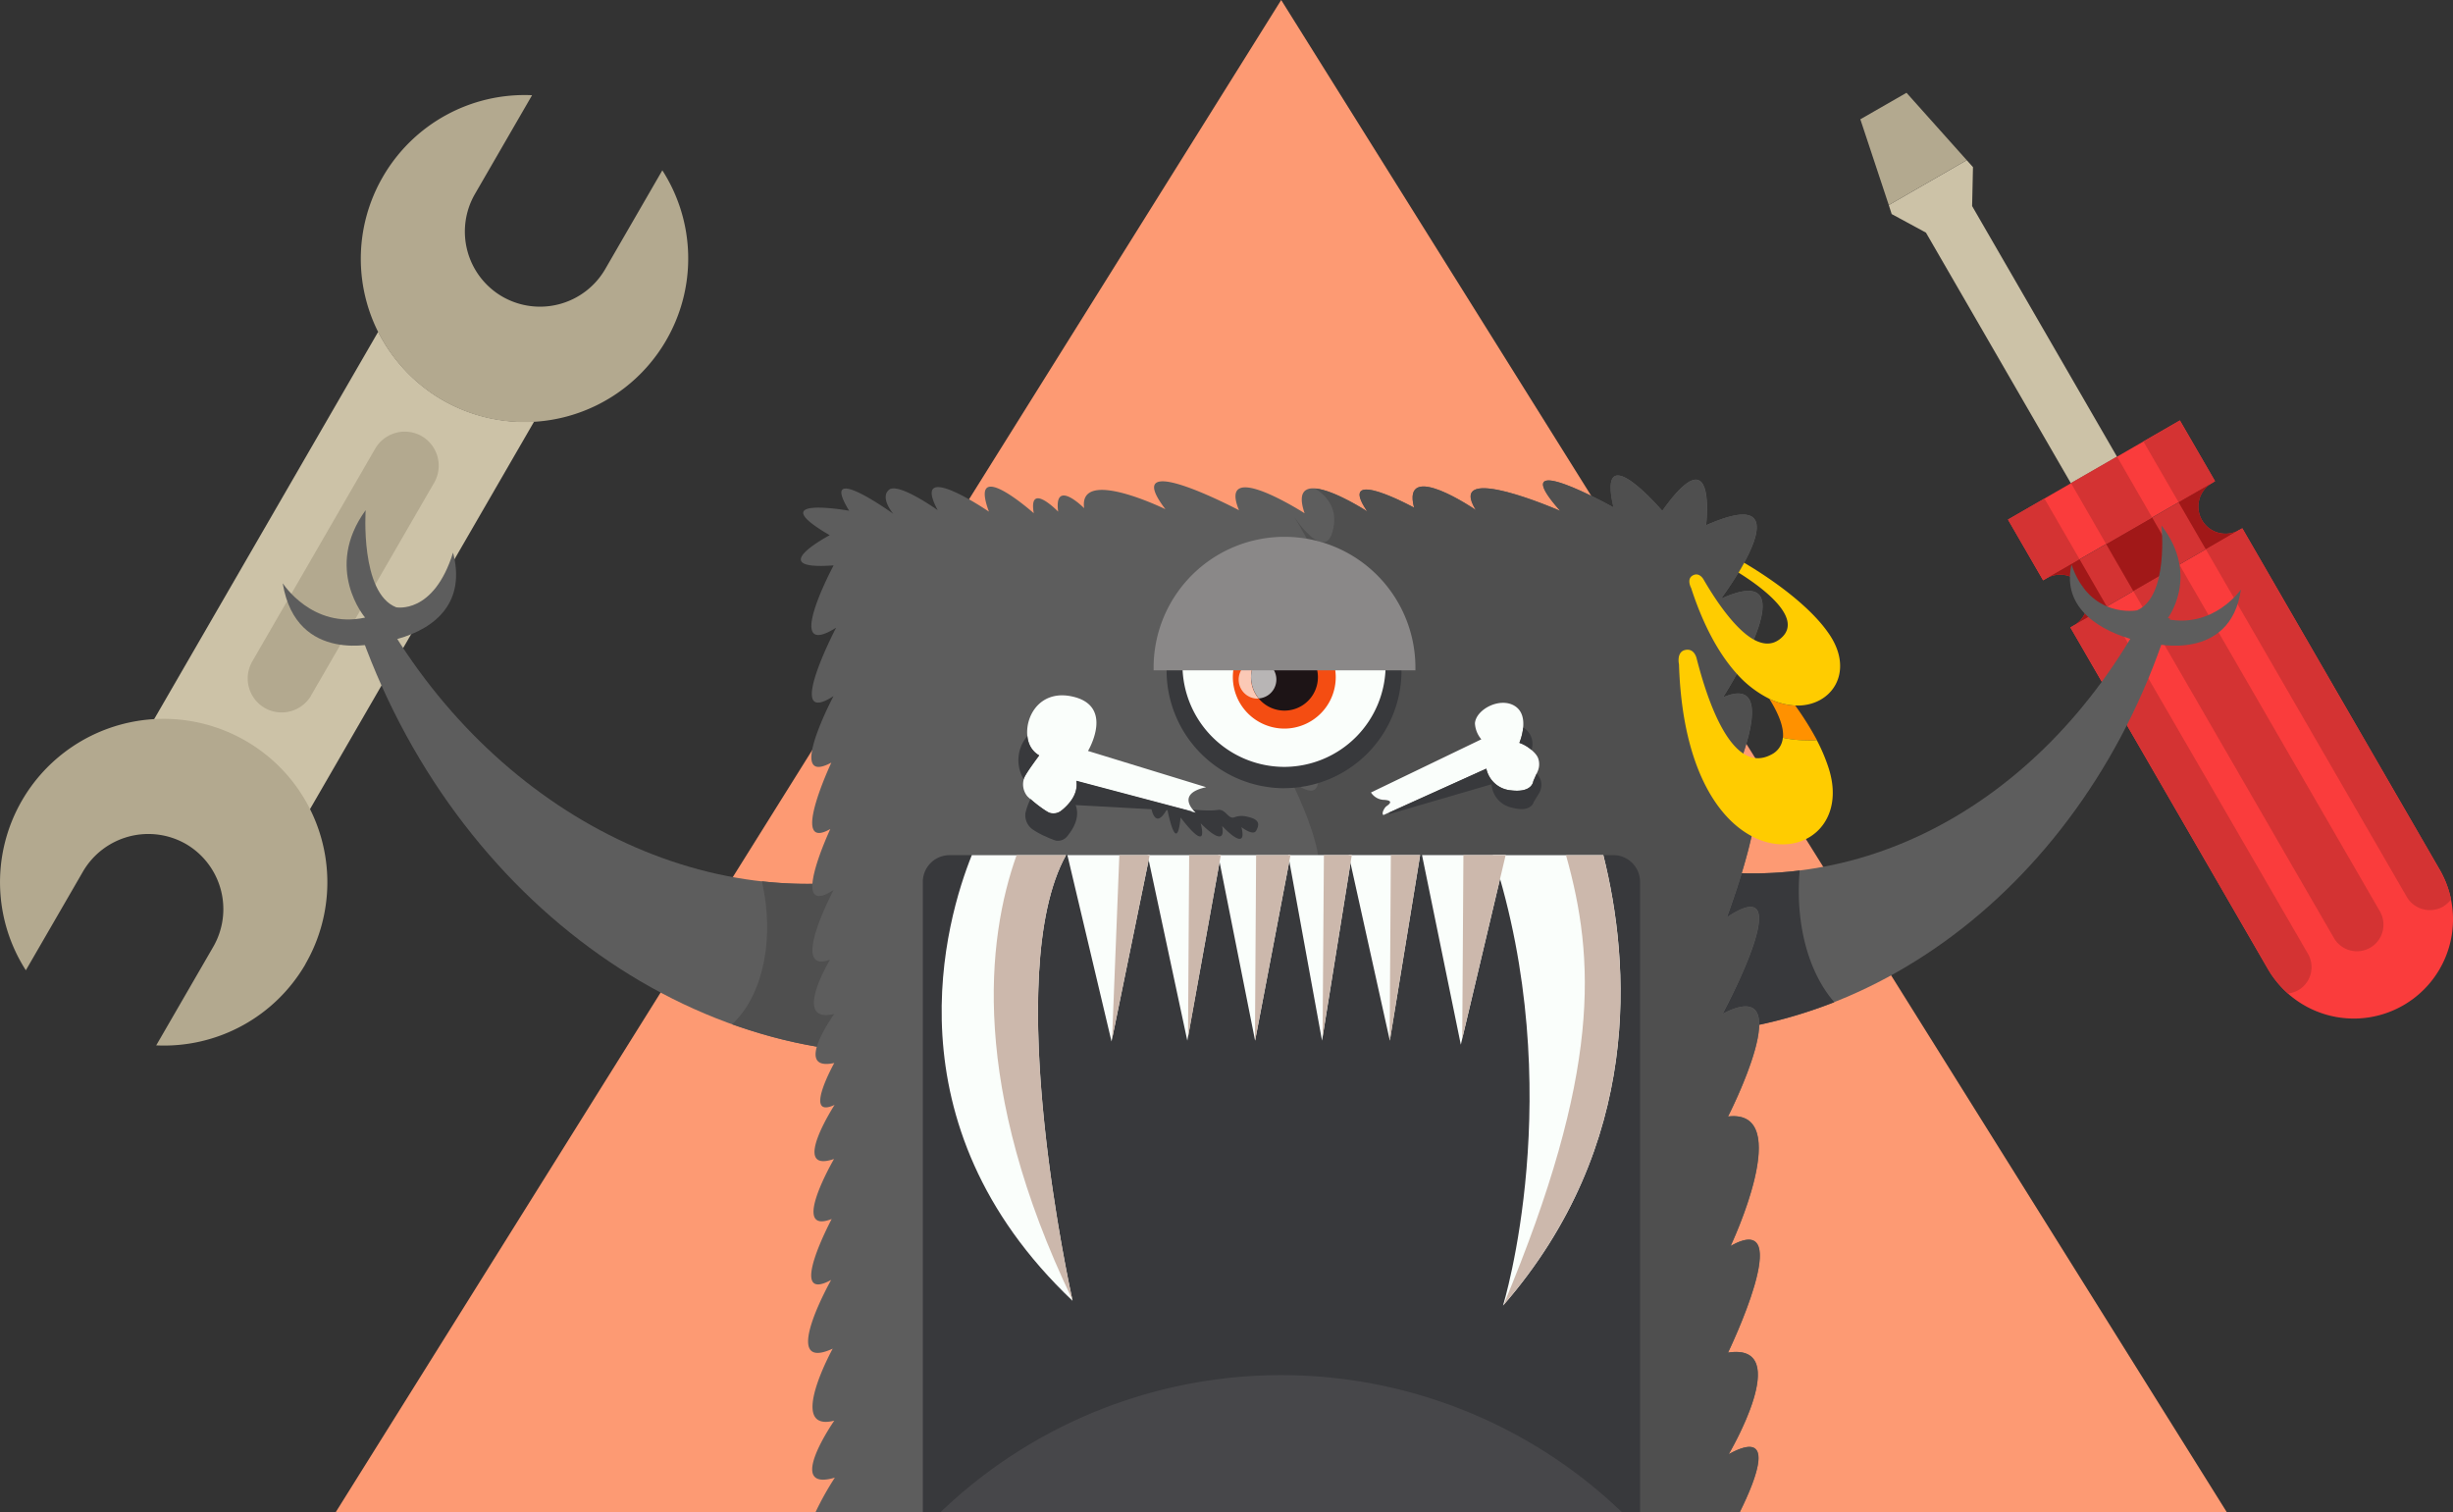 <svg id="Layer_1" data-name="Layer 1" xmlns="http://www.w3.org/2000/svg" viewBox="0 0 483.02 297.75"><rect x="0" y="0" width="483.02" height="297.75" fill="#333333" stroke="none"/><defs><style>.cls-1{fill:#fa3c3c;}.cls-1,.cls-10,.cls-11,.cls-12,.cls-13,.cls-14,.cls-15,.cls-16,.cls-17,.cls-18,.cls-19,.cls-2,.cls-20,.cls-3,.cls-4,.cls-5,.cls-8,.cls-9{fill-rule:evenodd;}.cls-2,.cls-6{fill:#d43333;}.cls-3{fill:#ccc2a7;}.cls-4{fill:#b3a98f;}.cls-5{fill:#a11818;}.cls-7{fill:#fd9a73;}.cls-8{fill:#5d5d5d;}.cls-9{fill:#38393c;}.cls-10{fill:#4f4f4f;}.cls-11{fill:#47474a;}.cls-12{fill:#fafefb;}.cls-13{fill:#ccb8ac;}.cls-14{fill:#f44d12;}.cls-15{fill:#1d1416;}.cls-16{fill:#fbc9b6;}.cls-17{fill:#b8b5b5;}.cls-18{fill:#8a8888;}.cls-19{fill:#ff9100;}.cls-20{fill:#fc0;}</style></defs><title>Nigga_Ref</title><path class="cls-1" d="M331.19,86.1l-32.53,18.78-0.69.4,38.88,67.24A19.53,19.53,0,0,0,370.7,153L331.82,85.76Z" transform="translate(109.71 18.27)"/><polygon class="cls-1" points="403 113.87 435.56 95.12 436.16 94.75 429.24 82.79 395.39 102.31 402.31 114.27 403 113.87"/><path class="cls-2" d="M325.85,76.86L293.29,95.61a5.36,5.36,0,0,1,5.37,9.28L331.19,86.1a5.34,5.34,0,1,1-5.35-9.25h0Z" transform="translate(109.71 18.27)"/><polygon class="cls-3" points="407.77 95.15 416.86 89.93 388.33 40.58 388.5 32.91 387.27 31.54 371.92 40.38 372.49 42.15 379.24 45.81 407.77 95.15"/><polygon class="cls-4" points="371.92 40.38 387.27 31.54 375.41 18.27 366.32 23.49 371.92 40.38"/><polygon class="cls-2" points="402.57 98.17 395.39 102.31 402.31 114.27 403 113.87 409.49 110.13 402.57 98.17"/><path class="cls-5" d="M300.61,97.57a5.35,5.35,0,0,1-1.94,7.31l6.46-3.74-5.35-9.28-6.49,3.74a5.35,5.35,0,0,1,7.32,2h0Z" transform="translate(109.71 18.27)"/><path class="cls-2" d="M305.12,101.14l-6.46,3.74-0.69.4,38.88,67.24a20,20,0,0,0,4,4.85,5.75,5.75,0,0,0,2-.66,5.25,5.25,0,0,0,1.92-7.13Z" transform="translate(109.71 18.27)"/><polygon class="cls-2" points="422.06 86.93 428.98 98.89 435.56 95.12 436.16 94.75 429.24 82.79 422.06 86.93"/><path class="cls-5" d="M325.85,76.86l-6.58,3.77,5.37,9.28,6.55-3.8a5.34,5.34,0,1,1-5.35-9.25h0Z" transform="translate(109.71 18.27)"/><path class="cls-2" d="M331.19,86.1l-6.55,3.8,39.57,68.44a5.26,5.26,0,0,0,7.15,1.91,5.7,5.7,0,0,0,1.57-1.4A19.6,19.6,0,0,0,370.7,153L331.82,85.76Z" transform="translate(109.71 18.27)"/><path class="cls-2" d="M359,161.33L319.42,92.89l-9.06,5.22,39.57,68.44a5.23,5.23,0,0,0,9.06-5.22h0Z" transform="translate(109.71 18.27)"/><polygon class="cls-5" points="420.06 116.38 429.13 111.16 423.78 101.91 414.72 107.14 420.06 116.38"/><rect class="cls-6" x="300.85" y="73.35" width="10.46" height="13.84" transform="translate(110.52 181.82) rotate(-29.96)"/><path class="cls-3" d="M-49.68,142.81L-4.54,64.75a32.45,32.45,0,0,1-18-4.25A32.4,32.4,0,0,1-35.24,47.06l-45.14,78.05c-4.86,8.42-.46,16.7,8,21.58s17.84,4.54,22.7-3.88h0Z" transform="translate(109.71 18.27)"/><path class="cls-4" d="M21.48,48.72a32.1,32.1,0,0,0-.77-33.45L9.44,34.76a14.85,14.85,0,0,1-20.21,5.39A14.8,14.8,0,0,1-16.2,19.95L-4.94.48A32.23,32.23,0,0,0-34.32,16.55a32.14,32.14,0,0,0,11.78,44,32.27,32.27,0,0,0,44-11.79h0Z" transform="translate(109.71 18.27)"/><path class="cls-4" d="M-48.45,118.67l24.24-41.9a6.74,6.74,0,0,0-2.46-9.16,6.74,6.74,0,0,0-9.15,2.45L-60.05,112a6.71,6.71,0,0,0,2.46,9.13,6.72,6.72,0,0,0,9.15-2.45h0Z" transform="translate(109.71 18.27)"/><polygon class="cls-7" points="438.47 297.75 66.12 297.75 252.28 0 438.47 297.75"/><path class="cls-8" d="M312.64,102.48c-20.9,38.87-58.66,58.28-95.83,48.89l-7.29,33.53c46.63,5,91.74-28.62,108.06-81.37Z" transform="translate(109.71 18.27)"/><path class="cls-9" d="M251.49,179.08c-5.09-5.82-7.72-15.38-6.83-25.94a72.83,72.83,0,0,1-17.1.14l-0.4,2.14-5.63,29.94a86.81,86.81,0,0,0,22.13-3.6c2.63-.77,5.26-1.68,7.83-2.68h0Z" transform="translate(109.71 18.27)"/><path class="cls-8" d="M-34.18,103.11c22.81,39.56,65.27,60.82,104.54,49.77l8.72,35.5c-49.48,6.68-99.63-28.31-118.5-84Z" transform="translate(109.71 18.27)"/><path class="cls-10" d="M67.65,189.19L60.3,155.4,60.21,155a78.72,78.72,0,0,1-19.9.26c2.63,11.62.09,22.63-5.86,28.17,2.29,0.8,4.6,1.54,6.92,2.2a94.21,94.21,0,0,0,26.27,3.54h0Z" transform="translate(109.71 18.27)"/><path class="cls-8" d="M-54,96.63s5.8,9,16.18,6.71c0,0-8.26-9.62.11-21.15,0,0-1.11,16.3,6,19.12,0,0,7.38,1.51,11.21-10.76,2.52,9.65-3.23,14.84-10.95,17l-3.86.77s-16,4.42-18.72-11.67h0Z" transform="translate(109.71 18.27)"/><path class="cls-8" d="M331.54,97.83s-5.26,7.65-14.52,5.82c0,0,6.6-8.42-1.11-18.44,0,0,1.46,14-4.8,16.7,0,0-9.23,1.8-12.92-9-2,8.62,5.83,13.21,12.72,14.93l3.46,0.6s15.12,3.74,17.18-10.62h0Z" transform="translate(109.71 18.27)"/><path class="cls-8" d="M66.22,82.93s-15-10.82-8.72-.63c0,0-17.5-3.14-3.83,4.82,0,0-13.29,7,.77,5.94,0,0-10.18,19,.49,12.27,0,0-10.41,19.92-.51,13.47,0,0-9.52,18-.43,13.1,0,0-8.35,17.75-.2,13.07,0,0-8.38,17.92.66,12,0,0-8.92,16.78-.71,13.73,0,0-7.69,12.7.83,10.7,0,0-8.29,11.44,0,9.65,0,0-6.26,11.19.06,8.25,0,0-8.83,13.64-.11,10.65,0,0-8.78,15.07-.46,11.82,0,0-9,16.87-.11,12,0,0-10.41,18.46.31,13.53,0,0-9.15,16.58.31,14.18,0,0-9.86,14.16.11,11.22a57.56,57.56,0,0,0-3.8,6.79h182c3.37-6.79,7.15-16.55-2.17-11.42,0,0,13-22-.14-20,0,0,13.75-28.43.51-21,0,0,12.81-27.06-.51-25.49,0,0,14.49-28.31-1.06-20.23,0,0,15.55-28.85.83-19,0,0,12.92-34.3.11-24.43,0,0,11.43-24.12-.86-18.89,0,0,17.78-27.68-.4-19.41,0,0,17.64-23.6-2.94-14.47,0,0,2.2-18.15-8.63-2.83,0,0-13-15.21-9.61-.68,0,0-22.13-12.39-10.49.68,0,0-22.64-9.9-16.61-.17,0,0-14.72-10.1-12.15-.46,0,0-15.55-8.5-9.23.74,0,0-16.07-10.45-12.35.37,0,0-17.24-11.07-12.92-.6,0,0-24-12.67-14.49-.2,0,0-17.18-8.42-16-.2,0,0-6-6.05-5.12.68,0,0-5.92-6.11-4.8.31,0,0-13-11.56-8.83-.31,0,0-15.61-10.67-10.09-.29,0,0-7.8-5.59-9.61-4s0.86,4.71.86,4.71h0Z" transform="translate(109.71 18.27)"/><path class="cls-10" d="M146,120.58s9.78,23.94-1.57,14.73c0,0,12.81,24.94-.43,20.18,0,0,14.61,25.46.89,17.67,0,0,13,22.72-.14,20.69,0,0,13.75,29.4.51,21.69,0,0,12.84,28-.51,26.34,0,0,14.49,29.25-1.06,20.92,0,0,5.37,10.27,6.8,16.7h82.36c3.37-6.79,7.15-16.55-2.17-11.42,0,0,13-22-.14-20,0,0,13.75-28.43.51-21,0,0,12.81-27.06-.51-25.49,0,0,14.49-28.31-1.06-20.23,0,0,15.55-28.85.83-19,0,0,12.92-34.3.11-24.43,0,0,11.43-24.12-.86-18.89,0,0,17.78-27.68-.4-19.41,0,0,17.64-23.6-2.94-14.47,0,0,2.2-18.15-8.63-2.83,0,0-13-15.21-9.61-.68,0,0-22.13-12.39-10.49.68,0,0-22.64-9.9-16.61-.17,0,0-14.72-10.1-12.15-.46,0,0-15.55-8.5-9.23.74,0,0-6.43-4.2-10.21-4.51,2.34,1.54,4.09,3.8,3.66,7.11-1.17,8.68-7.89-1.63-7.89-1.63s8.6,13.44,7.35,19.61-7.78-1.51-7.78-1.51,14.29,23,1.37,19.09h0Z" transform="translate(109.71 18.27)"/><path class="cls-9" d="M77.22,150.12H208a5.25,5.25,0,0,1,5.23,5.25V279.48H72V155.37a5.28,5.28,0,0,1,5.26-5.25h0Z" transform="translate(109.71 18.27)"/><path class="cls-11" d="M209.64,279.48a96.87,96.87,0,0,0-134.13,0H209.64Z" transform="translate(109.71 18.27)"/><path class="cls-12" d="M81.65,150.12c-5.06,12.56-17,52.83,19.84,87.76,0,0-14.44-64.18-1.29-87.76H81.65Z" transform="translate(109.71 18.27)"/><polygon class="cls-12" points="226.38 168.38 218.87 205.08 210.18 168.38 226.38 168.38"/><path class="cls-12" d="M184.23,150.12H206c5.32,21.26,7.89,56.94-19.75,88.7,0,0,13-42.21-2-88.7h0Z" transform="translate(109.71 18.27)"/><path class="cls-13" d="M198.61,150.12H206c5.29,21.23,7.89,56.85-19.67,88.61,19.21-45.86,18.1-68.07,12.32-88.61h0Z" transform="translate(109.71 18.27)"/><polygon class="cls-12" points="280.01 168.38 296.48 168.38 287.65 205.71 280.01 168.38"/><polygon class="cls-13" points="288.16 168.38 296.48 168.38 287.93 204.48 288.16 168.38"/><polygon class="cls-12" points="265.58 168.38 279.64 168.38 273.67 204.91 265.58 168.38"/><polygon class="cls-13" points="273.87 168.38 279.64 168.38 273.67 204.91 273.64 204.71 273.87 168.38"/><polygon class="cls-12" points="253.66 168.38 266.18 168.38 260.32 204.91 253.66 168.38"/><polygon class="cls-13" points="260.69 168.38 266.18 168.38 260.43 204.17 260.69 168.38"/><polygon class="cls-12" points="239.88 168.38 254.11 168.38 247.14 204.91 239.88 168.38"/><polygon class="cls-13" points="247.34 168.38 254.11 168.38 247.14 204.91 247.11 204.68 247.34 168.38"/><polygon class="cls-12" points="225.98 168.38 240.39 168.38 233.79 204.91 225.98 168.38"/><polygon class="cls-13" points="234.16 168.38 240.39 168.38 233.93 204.28 234.16 168.38"/><polygon class="cls-13" points="220.41 168.38 226.38 168.38 224.21 179 218.98 204.6 220.41 168.38"/><path class="cls-9" d="M116.87,140.21s0.66,5.54,3.26.77c0,0,1.83,9.73,2.63,1.71,0,0,5.6,7.62,3.95,1.14,0,0,5.17,5.48,4.23.54,0,0,5.12,5.57,3.8.23,0,0,2.32,1.83,2.92.68s0.8-2.2-1.83-2.74a4.06,4.06,0,0,0-2.43.11c-1.23.49-1.66-1.46-3.09-1.46-2,.31-5,0.11-13.44-1h0Z" transform="translate(109.71 18.27)"/><path class="cls-13" d="M90.46,150.12h9.75c-12.78,22.92.51,84.22,1.26,87.59-20.15-42-16.92-71-11-87.59h0Z" transform="translate(109.71 18.27)"/><path class="cls-12" d="M127.77,136.73l-23.24-7.13s5.4-9-3.29-10.76-11,9.22-6.32,11.67c0,0-2.8,3.71-3,4.54a3.7,3.7,0,0,0,.69,3.51,23.52,23.52,0,0,0,4.2,3.2,2.48,2.48,0,0,0,2.6-.49c1.34-1.11,3.23-3.14,2.8-5.74l23.53,6.22s-4.26-3.62,2-5h0Z" transform="translate(109.71 18.27)"/><path class="cls-12" d="M162.67,142.24l20.3-9.16a5.42,5.42,0,0,0,4.83,4.28c4.29,0.54,4.43-1.83,4.43-1.83l0.83-1.88a3.51,3.51,0,0,0,.09-2.65c-0.57-1.43-2.94-2.83-3.69-3,0,0,2.29-5.31-.94-7.28-2.92-1.77-7.58.71-7.8,3.42a5.26,5.26,0,0,0,1.26,3.17l-21.73,10.47a3.17,3.17,0,0,0,2.69,1.46c2.06,0.17.6,1.06,0.31,1.28s-1,1.34-.57,1.68h0Z" transform="translate(109.71 18.27)"/><path class="cls-9" d="M91.92,135c0.2-.83,3-4.54,3-4.54a4.67,4.67,0,0,1-2.32-3.8,7.26,7.26,0,0,0-.74,8.5c0-.06,0-0.11.06-0.17h0Zm7.49,6.22a2.48,2.48,0,0,1-2.6.49s-0.26-.14-0.6-0.34a26,26,0,0,1-3-2.31,12.37,12.37,0,0,0-1,2.77A3.43,3.43,0,0,0,93.55,145a15.21,15.21,0,0,0,2.66,1.46,16.51,16.51,0,0,0,2,.8,2.36,2.36,0,0,0,2.34-1c1.06-1.31,2.46-3.6,1.54-6l23,1.26-22.84-6.05c0.43,2.6-1.46,4.62-2.8,5.74h0Z" transform="translate(109.71 18.27)"/><path class="cls-9" d="M183,133.08l-19.15,8.65a0.33,0.33,0,0,0,.06.29L184,136.16a5,5,0,0,0,3.95,4.59c3.89,1.08,4.35-1.11,4.35-1.11l1-1.63a3.35,3.35,0,0,0,.43-2.48,4,4,0,0,0-.86-1.48l-0.66,1.48s-0.14,2.37-4.43,1.83a5.42,5.42,0,0,1-4.83-4.28h0Zm6.49-5.05a6.88,6.88,0,0,1,2.37,1.37,3.79,3.79,0,0,0-1.06-4,2.58,2.58,0,0,0-.57-0.4,11.08,11.08,0,0,1-.74,3h0Z" transform="translate(109.71 18.27)"/><path class="cls-9" d="M143.2,136.93A23.13,23.13,0,1,0,120,113.79a23.2,23.2,0,0,0,23.16,23.15h0Z" transform="translate(109.71 18.27)"/><path class="cls-12" d="M143.2,132.74a20,20,0,1,0-20.07-20,20.08,20.08,0,0,0,20.07,20h0Z" transform="translate(109.71 18.27)"/><path class="cls-14" d="M143.2,125.2a10.13,10.13,0,1,0-10.15-10.13A10.17,10.17,0,0,0,143.2,125.2h0Z" transform="translate(109.71 18.27)"/><path class="cls-15" d="M143.2,121.66a6.59,6.59,0,1,0-6.58-6.59,6.6,6.6,0,0,0,6.58,6.59h0Z" transform="translate(109.71 18.27)"/><path class="cls-16" d="M136.63,115.07a6.45,6.45,0,0,1,.83-3.22,3.74,3.74,0,0,0,.51,7.45l0.17,0a6.4,6.4,0,0,1-1.52-4.2h0Z" transform="translate(109.71 18.27)"/><path class="cls-17" d="M137.46,111.84a6.62,6.62,0,0,0,.69,7.42,3.73,3.73,0,0,0-.17-7.45,3.11,3.11,0,0,0-.51,0h0Z" transform="translate(109.71 18.27)"/><path class="cls-18" d="M143.2,87.44A25.75,25.75,0,0,1,169,113.16v0.57H117.45v-0.57A25.74,25.74,0,0,1,143.2,87.44h0Z" transform="translate(109.71 18.27)"/><path class="cls-19" d="M248.06,127.46a61.58,61.58,0,0,0-4.26-6.79,13.39,13.39,0,0,1-5.12-1.34c1.69,2.68,2.92,5.48,2.69,7.68a23.32,23.32,0,0,0,5,.51c0.57,0,1.14,0,1.72-.06h0Z" transform="translate(109.71 18.27)"/><path class="cls-20" d="M246.35,127.51a23.32,23.32,0,0,1-5-.51,4.07,4.07,0,0,1-2.32,3.34c-8.35,4.4-13.21-13.41-14.64-18.89,0,0-.4-2.11-2.23-1.74s-1.26,2.85-1.26,2.85c1.46,46.09,35.85,40.67,29.5,20.52a34.76,34.76,0,0,0-2.37-5.62c-0.57.06-1.14,0.06-1.72,0.06h0Z" transform="translate(109.71 18.27)"/><path class="cls-20" d="M243.8,120.66c7.12,0.26,11.69-6.51,6.78-13.9-4.23-6.39-13.35-12.16-16.84-14.21-0.37.66-.74,1.31-1.11,1.94,4.35,2.71,12.69,8.73,8.58,12.7-1.72,1.66-3.63,1.54-5.57.49-4.17-2.31-8.32-9.13-9.89-11.82,0,0-.8-1.54-2.12-0.83s-0.34,2.48-.34,2.48c2.52,7.76,5.69,13.24,9,16.9a21.17,21.17,0,0,0,6.38,4.91,13.39,13.39,0,0,0,5.12,1.34h0Z" transform="translate(109.71 18.27)"/><path class="cls-4" d="M-49.56,171.58a32.21,32.21,0,0,1-29.39,16l11.26-19.46a14.85,14.85,0,0,0-5.43-20.21,14.9,14.9,0,0,0-20.24,5.42l-11.26,19.46a32.11,32.11,0,0,1-.77-33.42,32.25,32.25,0,0,1,44-11.79,32.16,32.16,0,0,1,11.81,44h0Z" transform="translate(109.71 18.27)"/></svg>